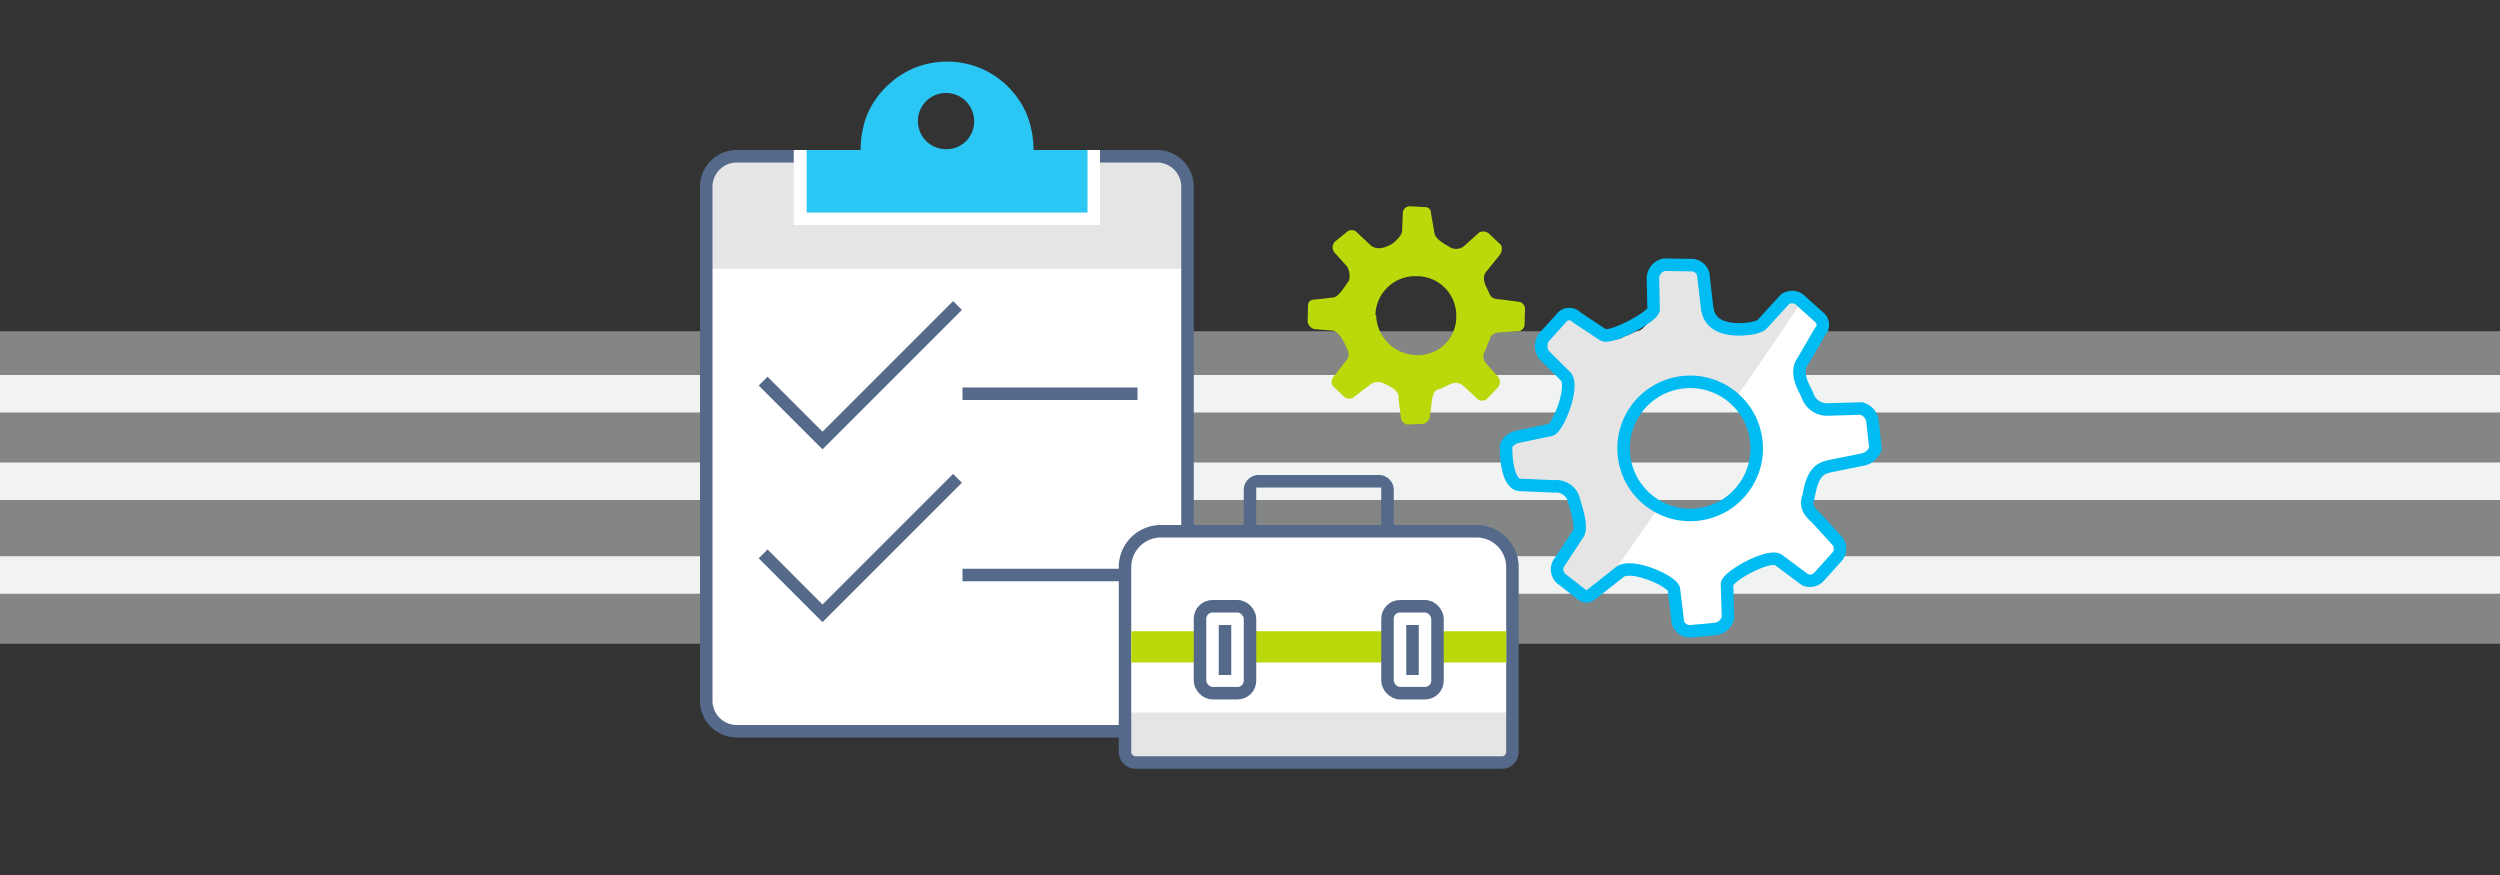 <svg xmlns="http://www.w3.org/2000/svg" viewBox="0 0 400 140">
  <rect x="0" y="0" width="400" height="140" fill="#333333" stroke="none"/>
  <defs>
    <style>
      .cls-1 {
        fill: #d1d3d4;
        opacity: 0.51;
      }

      .cls-2 {
        fill: #f1f2f2;
      }

      .cls-3, .cls-9 {
        fill: #fff;
      }

      .cls-4 {
        fill: #e5e5e5;
      }

      .cls-10, .cls-5 {
        fill: none;
      }

      .cls-5, .cls-9 {
        stroke: #556a8a;
      }

      .cls-10, .cls-5, .cls-9 {
        stroke-miterlimit: 10;
        stroke-width: 2px;
      }

      .cls-6 {
        fill: #2bc7f4;
      }

      .cls-7 {
        fill: #556a8a;
      }

      .cls-8 {
        fill: #bad80a;
      }

      .cls-10 {
        stroke: #00bcf2;
      }
    </style>
  </defs>
  <title>bcs-partner-advanced-management-settings-8</title>
  <g id="ICONS">
    <rect class="cls-1" y="53" width="400" height="50"/>
    <rect class="cls-2" y="60" width="400" height="6"/>
    <rect class="cls-2" y="89" width="400" height="6"/>
    <rect class="cls-2" y="74" width="400" height="6"/>
    <g>
      <path class="cls-3" d="M185.19,25H117.81A4.89,4.89,0,0,0,113,29.93v82.14a4.89,4.89,0,0,0,4.81,4.93h67.38a4.89,4.89,0,0,0,4.81-4.93V29.93A4.89,4.89,0,0,0,185.19,25Z"/>
      <path class="cls-4" d="M190,29.29V43H113V29.29A4.2,4.2,0,0,1,117.1,25H185.9A4.2,4.2,0,0,1,190,29.29Z"/>
      <path class="cls-5" d="M185.19,25H117.81A4.89,4.89,0,0,0,113,29.93v82.14a4.89,4.89,0,0,0,4.81,4.93h67.38a4.89,4.89,0,0,0,4.81-4.93V29.93A4.89,4.89,0,0,0,185.19,25Z"/>
      <rect class="cls-3" x="127" y="24" width="49" height="12"/>
      <path class="cls-6" d="M165.36,24a15.26,15.26,0,0,0-1.07-5.69,13.93,13.93,0,0,0-7.38-7.38,14,14,0,0,0-10.75,0,14.35,14.35,0,0,0-4.41,3,14.06,14.06,0,0,0-3,4.41A15.26,15.26,0,0,0,137.71,24h-8.64V34H174V24Zm-13.82-.13a4.5,4.5,0,1,1,4.32-4.5A4.41,4.41,0,0,1,151.54,23.87Z"/>
      <polyline class="cls-5" points="122.1 60.98 131.6 70.48 153.2 48.88"/>
      <polyline class="cls-5" points="122.1 88.62 131.6 98.13 153.2 76.53"/>
      <line class="cls-5" x1="154" y1="63" x2="182" y2="63"/>
      <line class="cls-5" x1="154" y1="92" x2="182" y2="92"/>
    </g>
    <path class="cls-7" d="M220.6,76H201.4a2.39,2.39,0,0,0-2.4,2.36v8.27A2.39,2.39,0,0,0,201.4,89H201V78h20V89h-.4a2.39,2.39,0,0,0,2.4-2.36V78.36A2.39,2.39,0,0,0,220.6,76Z"/>
    <path class="cls-3" d="M236.36,85H185.64A5.75,5.75,0,0,0,180,90.84v29.43a1.71,1.71,0,0,0,1.7,1.73H240.3a1.63,1.63,0,0,0,.88-.22,1.82,1.82,0,0,0,.81-1.51V90.84A5.75,5.75,0,0,0,236.36,85Z"/>
    <rect class="cls-4" x="180" y="114" width="62" height="8"/>
    <path class="cls-5" d="M236.36,85H185.64A5.75,5.75,0,0,0,180,90.84v29.43a1.71,1.71,0,0,0,1.7,1.73H240.3a1.63,1.63,0,0,0,.88-.22,1.82,1.82,0,0,0,.81-1.51V90.84A5.75,5.75,0,0,0,236.36,85Z"/>
    <rect class="cls-8" x="181" y="101" width="60" height="5"/>
    <rect class="cls-9" x="192" y="97" width="8" height="13.91" rx="2" ry="2"/>
    <line class="cls-9" x1="196" y1="100" x2="196" y2="108"/>
    <rect class="cls-9" x="222" y="97" width="8" height="13.91" rx="2" ry="2"/>
    <line class="cls-9" x1="226" y1="100" x2="226" y2="108"/>
    <g>
      <path class="cls-8" d="M228.75,66.93l.39-3.06c.22-1.15.56-1.57,1.31-1.66l1.61-.75a1.9,1.9,0,0,1,2.1.29l2.34,2.17a1.2,1.2,0,0,0,1.49-.17L239.66,62a1.45,1.45,0,0,0,.2-1.53l-2.15-2.39a1.68,1.68,0,0,1-.06-2,16.77,16.77,0,0,1,.73-1.78c.11-.6.45-1,1.56-1.13l3.18-.19a1.2,1.2,0,0,0,.82-1L244,49.3a1.2,1.2,0,0,0-.87-1l-3.07-.4c-1.32,0-1.63-.55-1.83-1.1-.42-1-1.43-2.36-.24-3.56l2-2.49a1.65,1.65,0,0,0,.19-1.54l-1.95-1.84a1.46,1.46,0,0,0-1.54-.19l-2.39,2.15a2,2,0,0,1-2.24.27c-.42-.31-2.42-1.21-2.54-2.32l-.56-3.14v0a.92.92,0,0,0-.83-1L225.46,33a1.2,1.2,0,0,0-1,.87l-.14,3.2c-.08.76-1.5,1.9-1.5,1.9-2,1.17-3,.74-3.57.22L216.91,37a1.2,1.2,0,0,0-1.49.17l-1.9,1.55a1.35,1.35,0,0,0,0,1.69l2,2.22a3,3,0,0,1,.33,2.23c-.31.41-1.68,2.74-2.5,2.73l-3,.35h-.07a.92.92,0,0,0-1,.88l-.06,2.65a1.49,1.49,0,0,0,1.08,1.19l2.85.23c1.29,0,2.37,2.93,2.37,2.93a1.52,1.52,0,0,1-.16,1.91l-1.93,2.48a1.25,1.25,0,0,0-.19,1.54l1.95,1.84a1.41,1.41,0,0,0,1.29.05l2.6-2a2.1,2.1,0,0,1,2-.42c2.45,1,2.72,1.7,2.69,2.5l.36,3a1.2,1.2,0,0,0,1.09,1.2l2.44-.1a1.2,1.2,0,0,0,1-.87m-8.59-16.51q0-.08,0-.16a6.37,6.37,0,0,1,6.64-6.09A6.29,6.29,0,0,1,233,50.4q0,.3,0,.6a6.12,6.12,0,0,1-6.4,5.82,6.59,6.59,0,0,1-6.42-6.4"/>
      <path class="cls-3" d="M243.09,77.59l5.51.24a3.06,3.06,0,0,1,3.06,1.66c.64,2.08,1.64,5.13.74,6.12l-2.76,4.2a2,2,0,0,0,.09,2.72L253,95.05c.69.45,1,.55,1.65.07L257,93.25l2.1-1.7c1.84-1.6,8.56,1.43,8.74,2.71l.65,5.33a2,2,0,0,0,2.1,1.4l4-.38a2.44,2.44,0,0,0,1.89-1.76l-.15-5.39a2.8,2.8,0,0,1,2.1-2.65c.93-.57,4.54-2.31,6.1-1.26l4.31,3.2a2,2,0,0,0,2.17-.44L294,89a2,2,0,0,0,0-2.29l-3.5-3.84c-1.68-1.43-1.49-2.46-1.16-3.39.65-3.84,1.82-4.48,3.55-4.83l5.24-1.05A2.76,2.76,0,0,0,300,71.81l-.51-4.46a2.45,2.45,0,0,0-1.75-1.92l-5.41.16a3.29,3.29,0,0,1-3.16-2.08c-.19-.86-2.36-3.59-.74-5.74l2.68-4.63a.07.07,0,0,1,0,0,1.56,1.56,0,0,0,0-2.19l-3-2.63-.37-.32a2,2,0,0,0-2.26,0l-3.67,4c-.92.89-4,.8-4,.8-4.11-.11-4.64-2.29-4.82-3.6l-.61-5.26a2,2,0,0,0-2.1-1.4l-4.11-.07a2.27,2.27,0,0,0-1.83,2.17l.11,5a5,5,0,0,1-2,3.23c-.83.18-1.61.77-2.5,1a3,3,0,0,1-3.67-.16l-4.21-2.8s0-.06-.08-.08a1.56,1.56,0,0,0-2.19.08l-3,3.34a2.46,2.46,0,0,0,.1,2.69l3.39,3.4c1.62,1.44-.13,6.34-.13,6.34a2.54,2.54,0,0,1-2.28,2.26l-5.15,1.11c-1.36.25-2,1.31-1.92,1.76C241,71.66,240.89,77.2,243.09,77.59Zm22.34,3.47a10.17,10.17,0,0,1-2-1.43,10.77,10.77,0,0,1-1.26-14.94l0,0,.19-.19a10.81,10.81,0,0,1,15.11-.65s.08.06.09.09a10.27,10.27,0,0,1,1.07,14.41c-.2.26-.42.51-.64.75A10.41,10.41,0,0,1,265.43,81.05Z"/>
      <path class="cls-4" d="M243.09,77.59l5.51.24a3.06,3.06,0,0,1,3.06,1.66c.64,2.08,1.64,5.13.74,6.12l-2.76,4.2a2,2,0,0,0,.09,2.72L253,95.05c.69.45,1,.55,1.65.07L257,93.25l8.47-12.2a10.17,10.17,0,0,1-2-1.43,10.77,10.77,0,0,1-1.26-14.94l0,0,.19-.19a10.81,10.81,0,0,1,15.11-.65s.08.06.09.09l10.68-15.63-.37-.32a2,2,0,0,0-2.26,0l-3.67,4c-.92.89-4,.8-4,.8-4.11-.11-4.64-2.29-4.82-3.6l-.61-5.26a2,2,0,0,0-2.1-1.4l-4.11-.07a2.27,2.27,0,0,0-1.83,2.17l.11,5a5,5,0,0,1-2,3.23c-.83.18-1.61.77-2.5,1a3,3,0,0,1-3.67-.16l-4.21-2.8s0-.06-.08-.08a1.56,1.56,0,0,0-2.19.08l-3,3.34a2.46,2.46,0,0,0,.1,2.69l3.39,3.4c1.62,1.44-.13,6.34-.13,6.34a2.54,2.54,0,0,1-2.28,2.26l-5.15,1.11c-1.36.25-2,1.31-1.92,1.76C241,71.66,240.89,77.2,243.09,77.59Z"/>
      <path class="cls-10" d="M254.61,95.12c-.68.47-1,.39-1.65-.08l-3.24-2.52a2,2,0,0,1-.1-2.72l2.76-4.2c.91-1-.09-4.05-.73-6.12a3,3,0,0,0-3.06-1.66l-5.51-.24c-2.2-.38-2.11-5.94-2.11-5.94-.1-.44.55-1.51,1.91-1.76l5.16-1.09c1.2-.13,4-7.17,2.41-8.62l-3.41-3.39a2.5,2.5,0,0,1-.1-2.7l3-3.33a1.55,1.55,0,0,1,2.19-.09l.08.08,4.21,2.79c1,.89,7.94-2.73,8.16-4l-.11-5a2.27,2.27,0,0,1,1.83-2.18l4.11.07a2,2,0,0,1,2.1,1.39l.61,5.29c.17,1.3.71,3.46,4.82,3.59,0,0,3.06.08,4-.81l3.66-4a2,2,0,0,1,2.27,0l3.33,3a1.55,1.55,0,0,1,0,2.19l0,0-2.69,4.63c-1.62,2.15.54,4.89.75,5.74a3.3,3.3,0,0,0,3.16,2.08l5.4-.16a2.46,2.46,0,0,1,1.76,1.91l.5,4.47a2.78,2.78,0,0,1-1.91,1.76l-5.24,1.06c-1.74.35-2.91,1-3.55,4.83-.34.93-.52,2,1.15,3.4l3.5,3.84A2,2,0,0,1,294,89l-3,3.33a2,2,0,0,1-2.18.44l-4.29-3.2c-1.57-1-8.18,2.66-8.21,3.91l.16,5.4a2.44,2.44,0,0,1-1.91,1.75l-4,.37a2,2,0,0,1-2.1-1.39l-.64-5.32c-.18-1.28-6.9-4.32-8.74-2.71Z"/>
      <circle class="cls-10" cx="270.42" cy="71.75" r="10.65" transform="translate(-7.56 40.12) rotate(-8.37)"/>
    </g>
  </g>
</svg>
